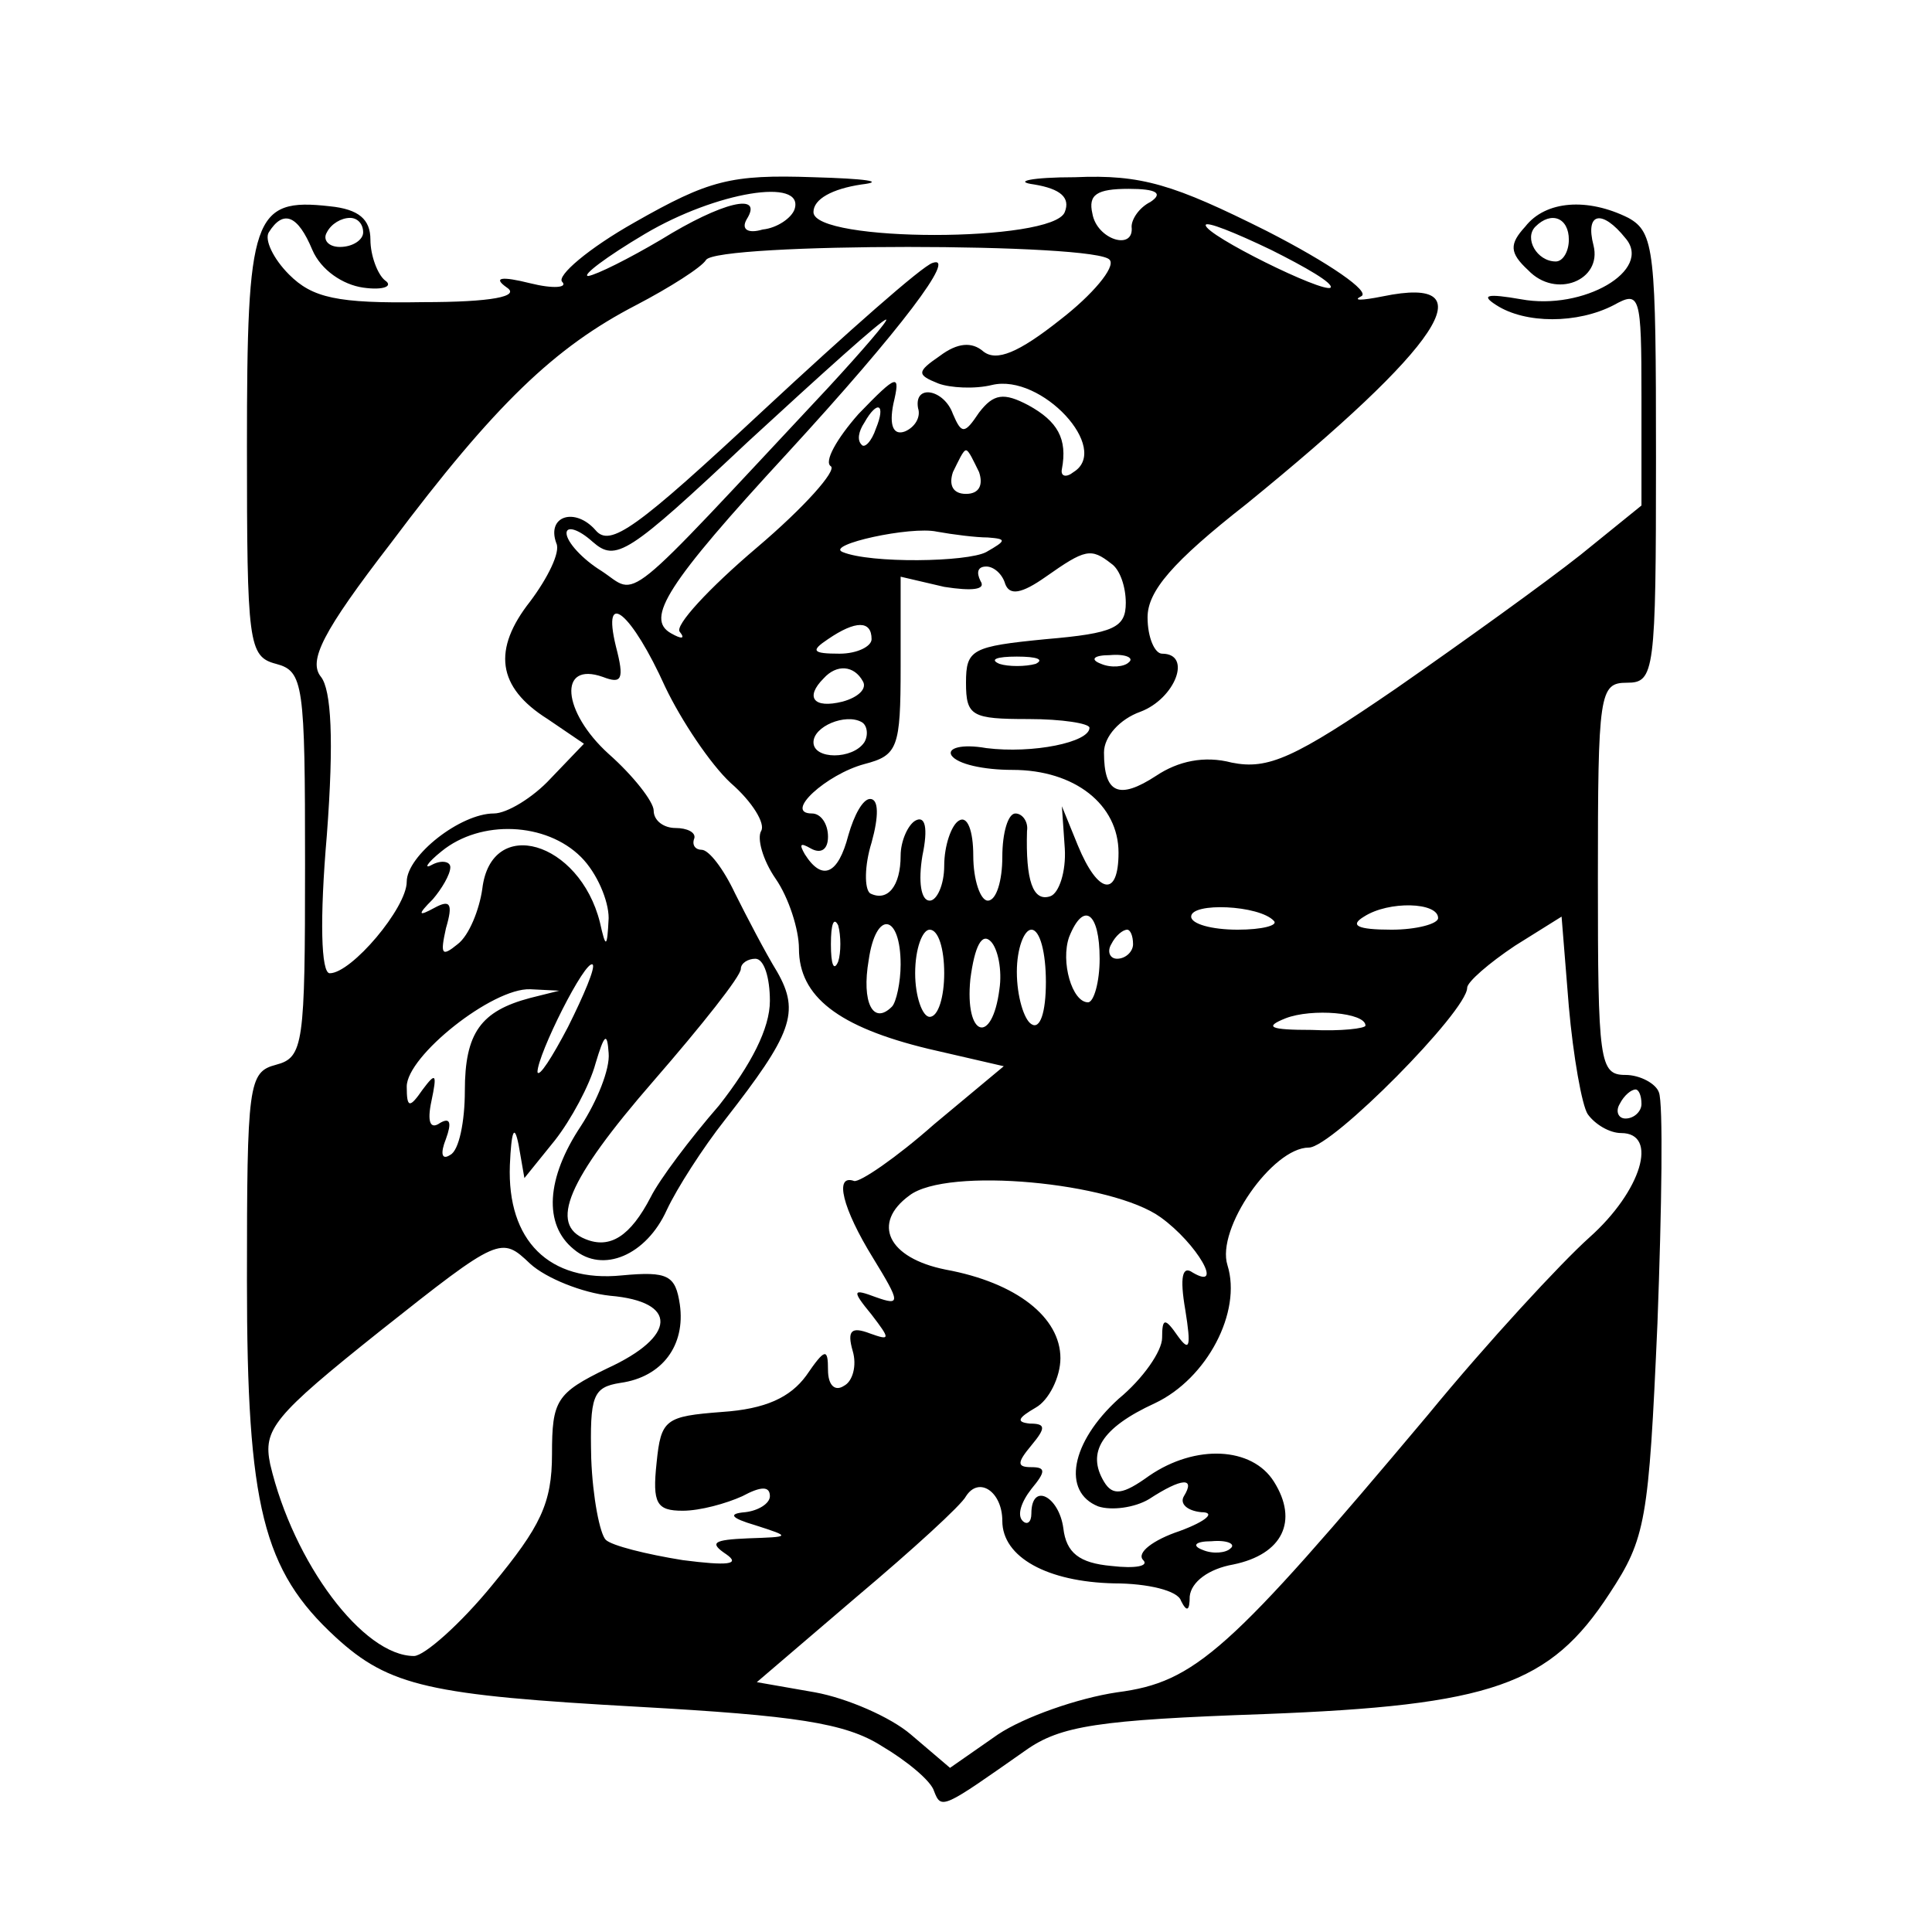 <?xml version="1.0" standalone="no"?>
<!DOCTYPE svg PUBLIC "-//W3C//DTD SVG 20010904//EN"
 "http://www.w3.org/TR/2001/REC-SVG-20010904/DTD/svg10.dtd">
<svg version="1.0" xmlns="http://www.w3.org/2000/svg"
 width="133pt" height="133pt" viewBox="0 0 133 133"
 preserveAspectRatio="xMidYMid meet">
<g transform="translate(0,133) scale(0.1,-0.1)"
fill="#000000" stroke="none">
<path d="M437 1177 c-32 -18 -54 -37 -50 -41 4 -4 -6 -5 -22 -1 -20 5 -26 4
-16 -3 9 -6 -10 -10 -58 -10 -59 -1 -76 3 -92 19 -11 11 -17 24 -14 29 10 16
20 12 30 -12 6 -14 21 -24 35 -26 14 -2 21 1 15 5 -5 4 -10 17 -10 28 0 14 -8
21 -28 23 -53 6 -57 -7 -57 -165 0 -136 1 -145 20 -150 19 -5 20 -14 20 -138
0 -124 -1 -133 -20 -138 -19 -5 -20 -13 -20 -149 0 -155 11 -199 61 -245 37
-34 65 -40 209 -48 107 -6 142 -11 167 -27 17 -10 34 -24 36 -31 5 -13 6 -12
63 28 24 17 50 21 164 25 157 6 197 20 238 83 25 38 27 50 33 186 3 80 4 152
1 159 -2 6 -13 12 -23 12 -18 0 -19 9 -19 135 0 128 1 135 20 135 19 0 20 7
20 155 0 142 -1 155 -19 165 -28 14 -57 12 -71 -6 -11 -12 -11 -18 2 -30 19
-20 51 -7 45 17 -6 23 6 25 22 5 19 -22 -29 -50 -72 -42 -23 4 -28 3 -17 -4
20 -13 56 -13 81 0 18 10 19 7 19 -63 l0 -75 -42 -34 c-24 -19 -81 -60 -127
-92 -70 -48 -88 -56 -113 -51 -19 5 -37 1 -52 -9 -26 -17 -36 -12 -36 16 0 11
11 23 25 28 24 9 36 40 15 40 -5 0 -10 11 -10 25 0 18 17 38 68 78 134 109
167 158 94 143 -15 -3 -21 -3 -15 0 7 3 -22 23 -65 45 -64 32 -86 39 -132 37
-30 0 -43 -3 -28 -5 18 -3 25 -9 21 -19 -8 -21 -173 -21 -173 0 0 9 13 16 33
19 17 2 3 4 -33 5 -57 2 -72 -2 -123 -31z m110 9 c-2 -6 -12 -13 -22 -14 -10
-3 -15 0 -11 7 12 19 -17 12 -59 -14 -22 -13 -44 -24 -50 -25 -5 0 12 13 39
29 49 29 110 39 103 17z m245 5 c-8 -4 -13 -12 -13 -17 2 -17 -24 -9 -27 9 -3
13 3 17 25 17 19 0 24 -3 15 -9z m-542 -21 c0 -5 -7 -10 -16 -10 -8 0 -12 5
-9 10 3 6 10 10 16 10 5 0 9 -4 9 -10z m666 -38 c-5 -4 -86 36 -86 43 0 3 20
-5 45 -17 24 -12 43 -23 41 -26z m164 33 c0 -8 -4 -15 -9 -15 -13 0 -22 16
-14 24 11 11 23 6 23 -9z m-316 -14 c4 -5 -12 -24 -34 -41 -29 -23 -44 -29
-53 -22 -8 7 -18 6 -30 -3 -16 -11 -16 -13 -1 -19 8 -3 25 -4 37 -1 34 8 82
-44 56 -60 -5 -4 -9 -3 -8 2 4 21 -3 33 -23 44 -17 9 -24 8 -34 -5 -10 -15
-12 -15 -18 -1 -6 17 -27 21 -24 4 2 -6 -2 -13 -9 -16 -8 -3 -11 4 -8 19 5 21
3 21 -24 -7 -15 -17 -24 -33 -19 -36 4 -3 -18 -28 -51 -56 -33 -28 -57 -54
-53 -58 4 -5 1 -5 -6 -1 -18 10 -3 34 80 124 79 86 117 137 100 131 -7 -2 -59
-48 -116 -101 -88 -82 -106 -95 -116 -83 -14 16 -34 10 -27 -9 3 -6 -6 -24
-18 -40 -26 -33 -23 -59 12 -81 l25 -17 -23 -24 c-12 -13 -30 -24 -39 -24 -23
0 -60 -29 -60 -47 0 -18 -38 -63 -53 -63 -6 0 -7 37 -2 95 5 66 3 100 -4 109
-9 11 1 31 48 92 72 96 113 135 169 164 23 12 45 26 48 31 7 12 271 12 278 0z
m-194 -88 c-145 -155 -130 -143 -156 -126 -13 8 -24 20 -24 26 0 5 8 3 18 -6
16 -14 24 -9 107 69 50 46 92 84 95 84 2 0 -16 -21 -40 -47z m33 -28 c-3 -9
-8 -14 -10 -11 -3 3 -2 9 2 15 9 16 15 13 8 -4z m71 -30 c3 -9 0 -15 -9 -15
-9 0 -12 6 -9 15 4 8 7 15 9 15 2 0 5 -7 9 -15z m6 -45 c13 -1 13 -2 -1 -10
-13 -7 -80 -8 -99 0 -12 5 47 18 65 14 11 -2 27 -4 35 -4z m85 -18 c6 -4 10
-16 10 -27 0 -17 -8 -21 -55 -25 -51 -5 -55 -7 -55 -30 0 -23 4 -25 43 -25 23
0 42 -3 42 -6 0 -10 -39 -18 -71 -14 -17 3 -27 0 -24 -5 4 -6 22 -10 42 -10
43 0 73 -24 73 -57 0 -31 -14 -29 -28 5 l-11 27 2 -29 c1 -16 -4 -31 -10 -33
-12 -4 -17 11 -16 45 1 6 -3 12 -8 12 -5 0 -9 -13 -9 -30 0 -16 -4 -30 -10
-30 -5 0 -10 14 -10 31 0 17 -4 28 -10 24 -5 -3 -10 -17 -10 -31 0 -13 -5 -24
-10 -24 -6 0 -8 13 -5 31 4 19 2 28 -5 24 -5 -3 -10 -14 -10 -24 0 -21 -9 -32
-21 -26 -4 3 -4 19 1 35 5 18 5 30 -1 30 -5 0 -11 -11 -15 -25 -7 -27 -18 -32
-30 -13 -4 7 -3 8 4 4 7 -4 12 -1 12 8 0 9 -5 16 -11 16 -20 0 10 27 36 34 23
6 25 11 25 67 l0 62 30 -7 c19 -3 29 -2 25 4 -3 6 -2 10 4 10 5 0 11 -5 13
-12 3 -8 11 -7 28 5 27 19 31 20 45 9z m-307 -85 c11 -23 31 -53 45 -66 15
-13 24 -28 21 -33 -3 -5 1 -20 10 -33 9 -13 16 -35 16 -48 0 -33 27 -54 89
-69 l52 -12 -48 -40 c-26 -23 -51 -40 -55 -39 -14 5 -8 -19 13 -53 19 -31 19
-33 2 -27 -16 6 -17 5 -3 -12 13 -17 13 -18 -1 -13 -13 5 -16 2 -12 -12 3 -10
0 -21 -6 -24 -6 -4 -11 0 -11 11 0 15 -2 15 -15 -4 -11 -15 -28 -23 -58 -25
-39 -3 -42 -5 -45 -35 -3 -28 0 -33 18 -33 12 0 30 5 41 10 13 7 19 7 19 0 0
-5 -8 -10 -17 -11 -12 -1 -10 -4 7 -9 25 -8 24 -8 -5 -9 -24 -1 -27 -3 -15
-11 10 -7 1 -8 -30 -4 -25 4 -49 10 -53 14 -4 4 -9 29 -10 56 -1 43 1 49 20
52 29 4 45 26 41 54 -3 20 -8 23 -40 20 -50 -5 -79 24 -77 76 1 23 3 29 6 14
l4 -23 21 26 c11 14 24 38 28 53 6 20 8 22 9 7 1 -11 -8 -33 -19 -50 -24 -36
-26 -68 -5 -85 20 -17 50 -4 64 27 7 15 25 43 40 62 46 59 52 74 36 102 -8 13
-21 38 -29 54 -8 17 -18 30 -23 30 -4 0 -7 3 -5 8 1 4 -5 7 -13 7 -8 0 -15 5
-15 12 0 6 -14 24 -31 39 -32 29 -35 64 -4 53 13 -5 15 -2 9 21 -10 41 11 23
34 -28z m142 33 c0 -5 -10 -10 -22 -10 -19 0 -20 2 -8 10 19 13 30 13 30 0z
m113 -17 c-7 -2 -19 -2 -25 0 -7 3 -2 5 12 5 14 0 19 -2 13 -5z m64 1 c-3 -3
-12 -4 -19 -1 -8 3 -5 6 6 6 11 1 17 -2 13 -5z m-183 -13 c3 -5 -3 -11 -14
-14 -20 -5 -26 3 -13 16 9 10 21 9 27 -2z m1 -42 c-8 -12 -35 -12 -35 0 0 11
22 20 33 14 4 -2 5 -9 2 -14z m-195 -79 c11 -11 19 -30 19 -42 -1 -21 -2 -21
-6 -3 -14 56 -75 74 -81 23 -2 -14 -9 -32 -17 -38 -11 -9 -12 -7 -8 11 5 17 3
20 -8 14 -11 -6 -12 -5 -1 6 6 7 12 17 12 22 0 4 -6 5 -12 2 -7 -4 -4 1 6 9
27 22 72 20 96 -4z m477 -44 c3 -3 -8 -6 -25 -6 -18 0 -32 4 -32 9 0 10 47 8
57 -3z m113 2 c0 -4 -15 -8 -32 -8 -24 0 -29 3 -19 9 17 11 51 10 51 -1z
m-413 -30 c-3 -7 -5 -2 -5 12 0 14 2 19 5 13 2 -7 2 -19 0 -25z m43 -2 c0 -12
-3 -26 -6 -29 -13 -13 -21 3 -16 32 5 35 22 32 22 -3z m137 4 c0 -16 -4 -30
-8 -30 -11 0 -19 28 -13 45 10 25 21 17 21 -15z m336 -107 c5 -7 15 -13 23
-13 26 0 14 -40 -22 -72 -19 -17 -70 -72 -111 -122 -137 -163 -160 -184 -214
-191 -27 -4 -64 -17 -82 -29 l-33 -23 -27 23 c-14 12 -44 25 -66 29 l-40 7 69
59 c38 32 72 63 75 69 9 14 25 3 25 -17 0 -25 31 -42 77 -43 23 0 44 -5 46
-12 4 -8 6 -7 6 3 1 10 13 19 30 22 34 7 45 30 28 57 -15 24 -54 26 -86 4 -18
-13 -25 -14 -31 -4 -12 20 -2 37 35 54 36 17 60 63 50 95 -8 25 31 81 56 81
16 0 109 94 109 110 0 4 15 17 33 29 l32 20 5 -62 c3 -34 9 -68 13 -74z m-443
97 c0 -16 -4 -30 -10 -30 -5 0 -10 14 -10 30 0 17 5 30 10 30 6 0 10 -13 10
-30z m38 -11 c-5 -39 -24 -33 -20 7 3 23 8 32 14 26 5 -5 8 -20 6 -33z m32 5
c0 -21 -4 -33 -10 -29 -5 3 -10 19 -10 36 0 16 5 29 10 29 6 0 10 -16 10 -36z
m60 26 c0 -5 -5 -10 -11 -10 -5 0 -7 5 -4 10 3 6 8 10 11 10 2 0 4 -4 4 -10z
m-389 -57 c-11 -21 -20 -35 -21 -31 0 12 33 78 38 74 2 -2 -6 -21 -17 -43z
m139 18 c0 -19 -13 -44 -35 -72 -20 -23 -41 -51 -47 -63 -14 -27 -28 -36 -45
-29 -25 10 -13 40 47 109 33 38 60 72 60 77 0 4 5 7 10 7 6 0 10 -13 10 -29z
m-165 2 c-34 -9 -45 -24 -45 -64 0 -21 -4 -41 -10 -44 -6 -4 -7 1 -3 11 4 11
3 15 -4 11 -7 -5 -9 1 -6 15 4 19 3 20 -6 8 -9 -13 -11 -13 -11 2 0 21 59 68
85 67 l20 -1 -20 -5z m575 -19 c0 -2 -17 -4 -37 -3 -29 0 -33 2 -18 8 18 7 55
4 55 -5z m190 -54 c0 -5 -5 -10 -11 -10 -5 0 -7 5 -4 10 3 6 8 10 11 10 2 0 4
-4 4 -10z m-331 -78 c25 -18 44 -51 22 -38 -7 5 -9 -3 -5 -26 4 -25 3 -29 -5
-18 -9 13 -11 13 -11 -1 0 -9 -13 -28 -30 -42 -33 -30 -39 -64 -14 -74 9 -3
25 -1 35 5 23 15 32 15 24 2 -3 -5 2 -10 12 -11 10 0 4 -6 -15 -13 -18 -6 -30
-15 -25 -20 4 -4 -5 -6 -22 -4 -22 2 -31 9 -33 26 -3 22 -22 32 -22 10 0 -6
-3 -8 -6 -5 -4 4 -1 13 6 22 10 12 10 15 0 15 -10 0 -10 3 0 15 10 12 10 15
-1 15 -10 1 -8 4 4 11 9 5 17 21 17 34 0 28 -30 52 -79 61 -40 8 -51 32 -25
51 26 20 140 9 173 -15z m-379 -54 c47 -4 46 -28 -2 -50 -35 -17 -38 -22 -38
-59 0 -34 -8 -50 -41 -90 -22 -27 -47 -49 -54 -49 -35 0 -83 64 -99 132 -5 24
2 33 76 92 82 65 83 65 103 46 11 -10 36 -20 55 -22z m427 -174 c-3 -3 -12 -4
-19 -1 -8 3 -5 6 6 6 11 1 17 -2 13 -5z"/>
</g>
</svg>
